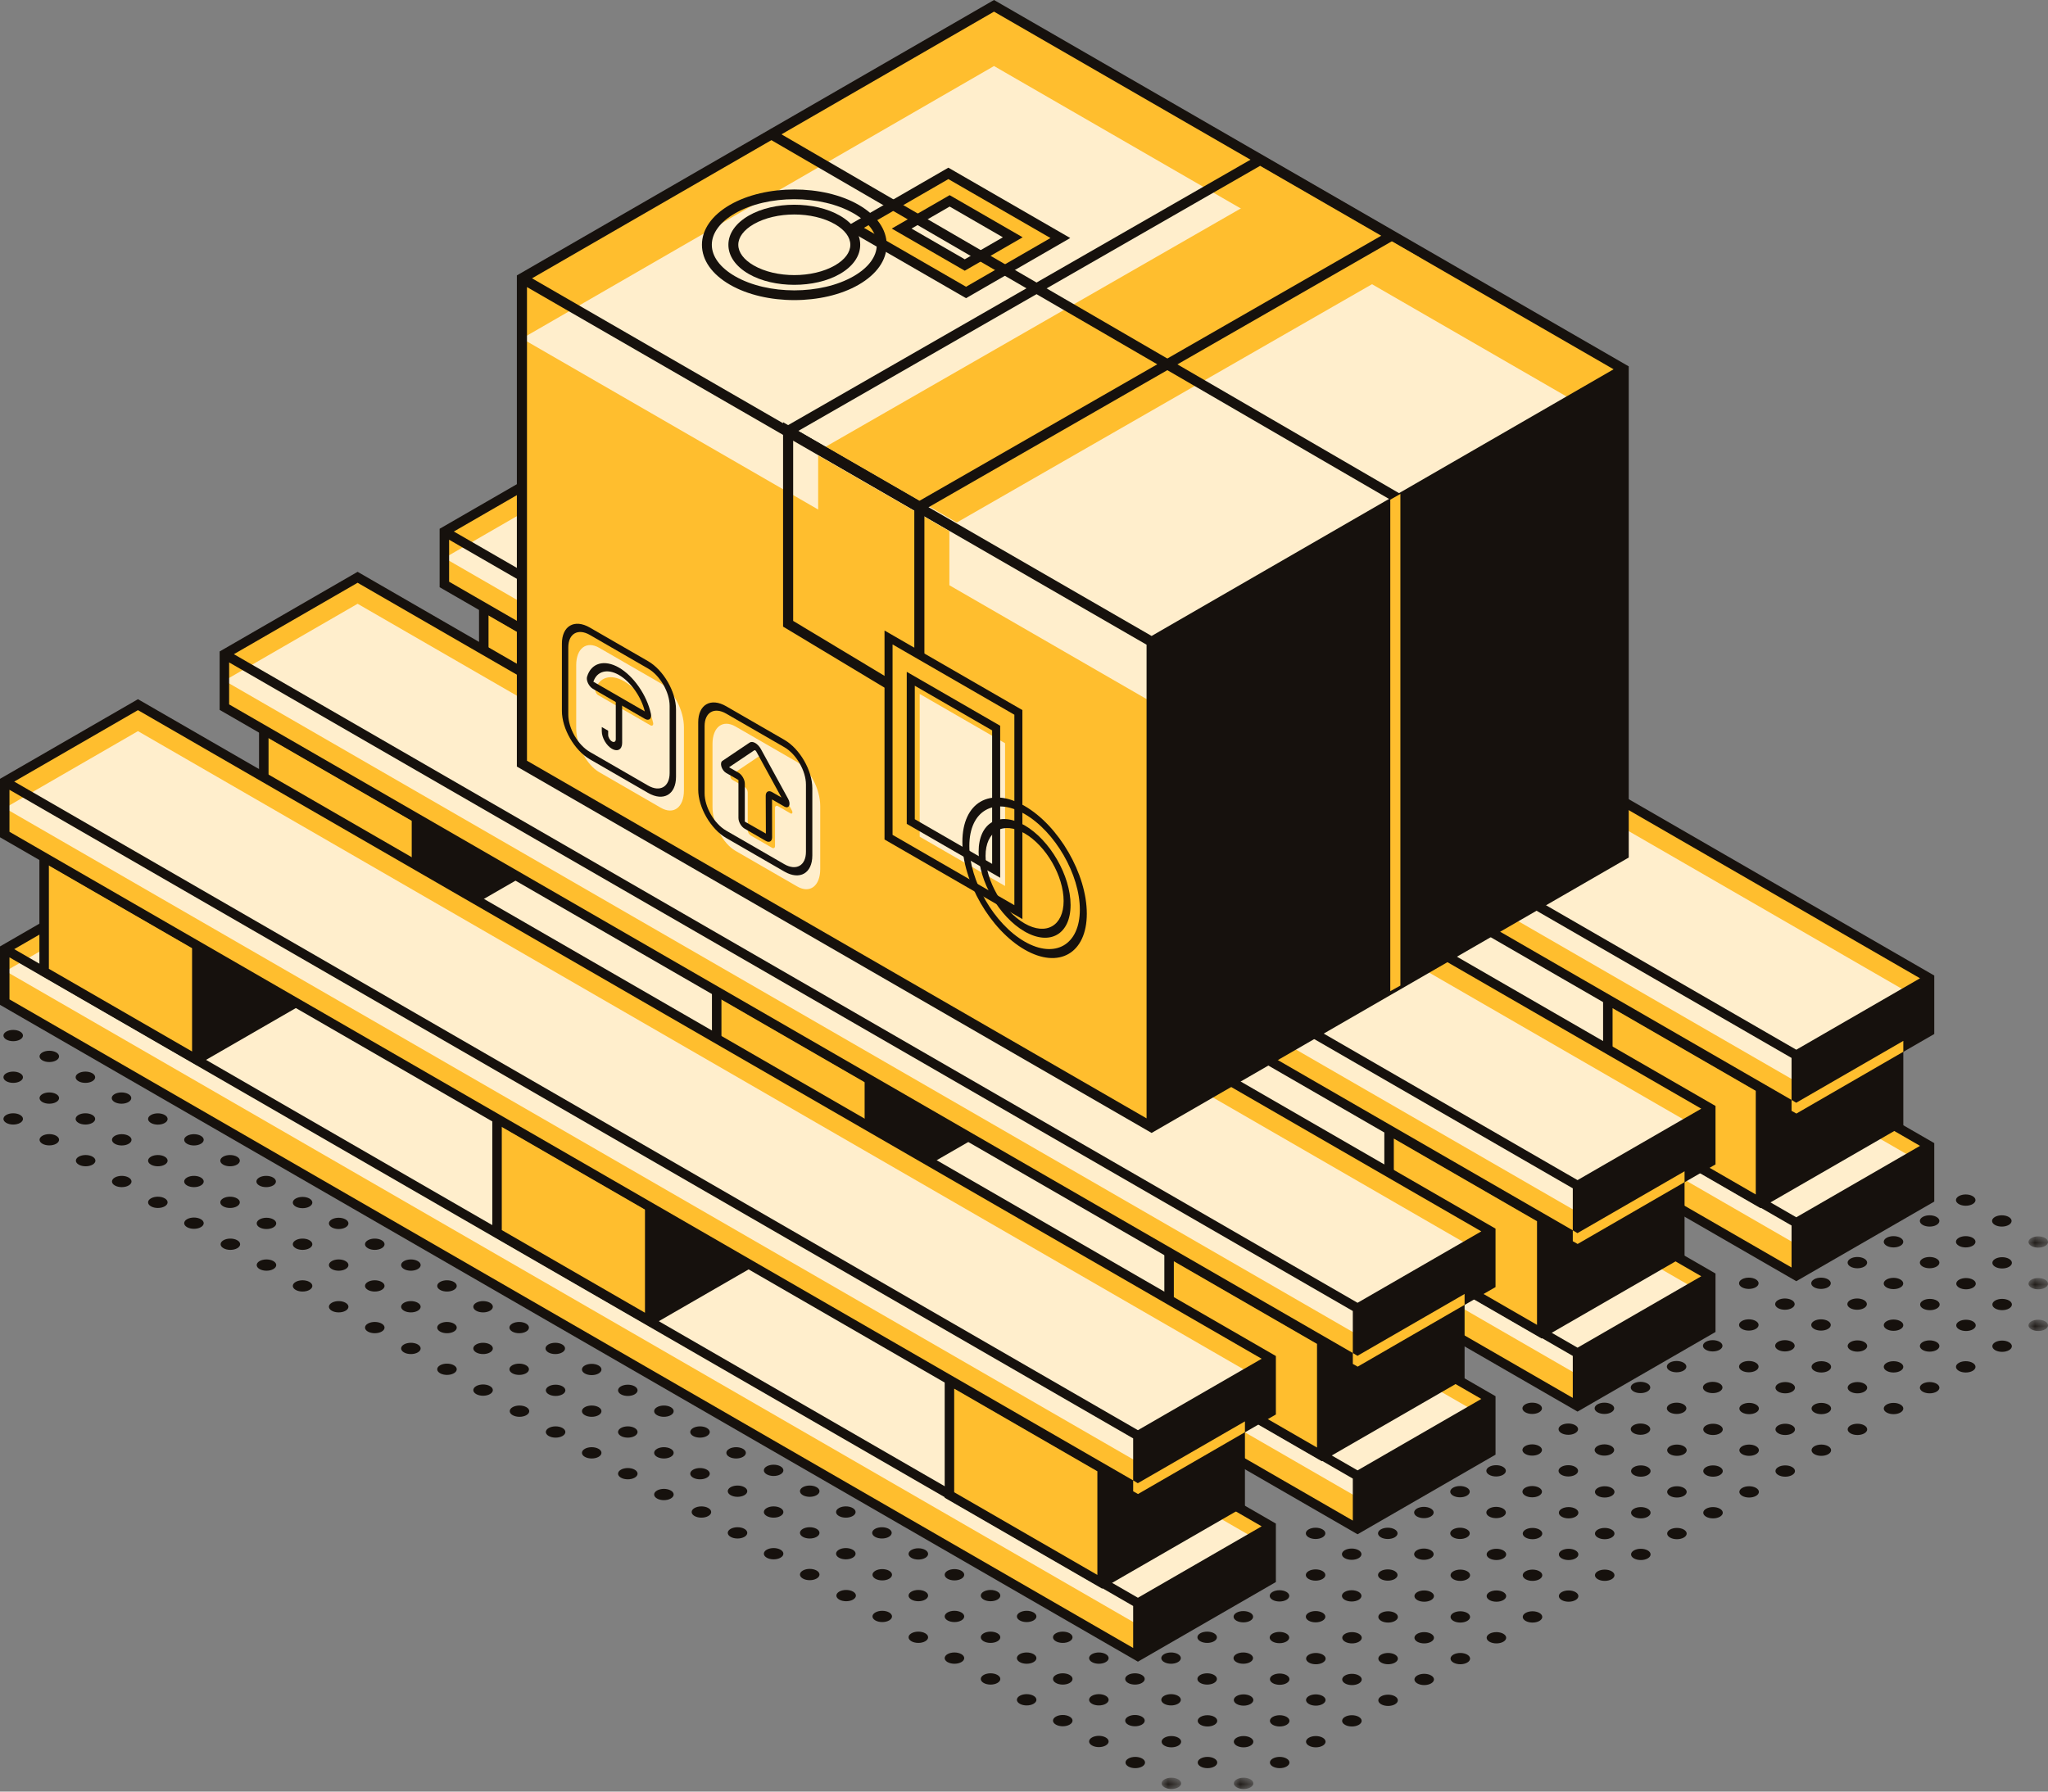 <svg xmlns="http://www.w3.org/2000/svg" xmlns:xlink="http://www.w3.org/1999/xlink" width="160" height="140" viewBox="0 0 160 140"><rect x="0" y="0" width="160" height="140" fill="#808080" stroke="none"/><defs><polygon id="a" points="0 0 1.526 0 1.526 .881 0 .881"/><polygon id="c" points="0 0 1.525 0 1.525 .881 0 .881"/><polygon id="e" points="0 0 1.525 0 1.525 .881 0 .881"/><polygon id="g" points="0 0 1.525 0 1.525 .881 0 .881"/><polygon id="i" points="0 0 1.525 0 1.525 .881 0 .881"/></defs><g fill="none" fill-rule="evenodd"><path fill="#16110D" d="M52.407 116.474C52.705 116.647 52.705 116.925 52.407 117.097 52.109 117.27 51.626 117.27 51.328 117.097 51.03 116.925 51.03 116.647 51.328 116.474 51.626 116.302 52.109 116.302 52.407 116.474M55.227 114.846C55.525 115.018 55.525 115.297 55.227 115.469 54.929 115.641 54.447 115.641 54.149 115.469 53.851 115.297 53.851 115.018 54.149 114.846 54.447 114.674 54.929 114.674 55.227 114.846M58.048 113.217C58.346 113.39 58.346 113.669 58.048 113.841 57.75 114.013 57.268 114.013 56.97 113.841 56.671 113.669 56.671 113.39 56.97 113.217 57.268 113.045 57.75 113.045 58.048 113.217M60.869 112.212C60.571 112.384 60.088 112.384 59.79 112.212 59.492 112.04 59.492 111.762 59.79 111.589L60.869 112.212ZM49.587 114.846C49.884 115.018 49.884 115.297 49.587 115.469 49.289 115.641 48.806 115.641 48.508 115.469 48.21 115.297 48.21 115.018 48.508 114.846 48.806 114.674 49.289 114.674 49.587 114.846M52.407 113.217C52.705 113.39 52.705 113.669 52.407 113.841 52.109 114.013 51.626 114.013 51.328 113.841 51.03 113.669 51.03 113.39 51.328 113.217 51.626 113.045 52.109 113.045 52.407 113.217M55.227 111.589C55.525 111.762 55.525 112.04 55.227 112.212 54.929 112.384 54.447 112.384 54.149 112.212 53.851 112.04 53.851 111.762 54.149 111.589 54.447 111.417 54.929 111.417 55.227 111.589M58.048 110.584C57.75 110.756 57.268 110.756 56.97 110.584 56.671 110.412 56.671 110.133 56.97 109.961L58.048 110.584ZM46.766 113.217C47.064 113.39 47.064 113.669 46.766 113.841 46.468 114.013 45.985 114.013 45.687 113.841 45.39 113.669 45.39 113.39 45.687 113.217 45.985 113.045 46.468 113.045 46.766 113.217M49.587 111.589C49.884 111.762 49.884 112.04 49.587 112.212 49.289 112.384 48.806 112.384 48.508 112.212 48.21 112.04 48.21 111.762 48.508 111.589 48.806 111.417 49.289 111.417 49.587 111.589M52.407 109.961C52.705 110.133 52.705 110.412 52.407 110.584 52.109 110.756 51.627 110.756 51.328 110.584 51.03 110.412 51.03 110.133 51.328 109.961 51.627 109.789 52.109 109.789 52.407 109.961M55.227 108.955C54.929 109.127 54.447 109.127 54.149 108.955 53.851 108.783 53.851 108.505 54.149 108.333L55.227 108.955ZM43.946 111.589C44.244 111.762 44.244 112.04 43.946 112.212 43.648 112.384 43.165 112.384 42.867 112.212 42.569 112.04 42.569 111.762 42.867 111.589 43.165 111.417 43.648 111.417 43.946 111.589M46.766 109.961C47.064 110.133 47.064 110.412 46.766 110.584 46.468 110.756 45.985 110.756 45.687 110.584 45.39 110.412 45.39 110.133 45.687 109.961 45.985 109.789 46.468 109.789 46.766 109.961M49.587 108.333C49.884 108.505 49.884 108.783 49.587 108.955 49.289 109.127 48.806 109.127 48.508 108.955 48.21 108.783 48.21 108.505 48.508 108.333 48.806 108.161 49.289 108.161 49.587 108.333M52.407 107.327C52.109 107.499 51.627 107.499 51.328 107.327 51.03 107.154 51.03 106.876 51.328 106.704L52.407 107.327ZM41.125 109.961C41.423 110.133 41.423 110.412 41.125 110.584 40.827 110.756 40.345 110.756 40.047 110.584 39.749 110.412 39.749 110.133 40.047 109.961 40.345 109.789 40.827 109.789 41.125 109.961M43.946 108.333C44.244 108.505 44.244 108.783 43.946 108.955 43.648 109.127 43.165 109.127 42.867 108.955 42.569 108.783 42.569 108.505 42.867 108.333 43.165 108.161 43.648 108.161 43.946 108.333M46.766 106.704C47.064 106.876 47.064 107.154 46.766 107.327 46.468 107.499 45.985 107.499 45.687 107.327 45.39 107.154 45.39 106.876 45.687 106.704 45.985 106.532 46.468 106.532 46.766 106.704M49.587 105.699C49.289 105.871 48.806 105.871 48.508 105.699 48.21 105.526 48.21 105.248 48.508 105.075L49.587 105.699ZM38.281 108.315C38.578 108.487 38.578 108.766 38.281 108.938 37.983 109.111 37.499 109.111 37.201 108.938 36.903 108.766 36.903 108.487 37.201 108.315 37.499 108.143 37.983 108.143 38.281 108.315M41.1 106.687C41.398 106.859 41.398 107.137 41.1 107.31 40.803 107.482 40.32 107.482 40.022 107.31 39.724 107.137 39.724 106.859 40.022 106.687 40.32 106.515 40.803 106.515 41.1 106.687M43.921 105.058C44.219 105.23 44.219 105.51 43.921 105.682 43.623 105.854 43.141 105.854 42.842 105.682 42.544 105.51 42.544 105.23 42.842 105.058 43.141 104.886 43.623 104.886 43.921 105.058M46.742 103.43C47.04 103.602 47.04 103.881 46.742 104.053 46.444 104.225 45.961 104.225 45.663 104.053 45.365 103.881 45.365 103.602 45.663 103.43 45.961 103.257 46.444 103.257 46.742 103.43M35.46 106.687C35.758 106.859 35.758 107.137 35.46 107.31 35.162 107.482 34.679 107.482 34.381 107.31 34.083 107.137 34.083 106.859 34.381 106.687 34.679 106.515 35.162 106.515 35.46 106.687M38.281 105.058C38.578 105.23 38.578 105.51 38.281 105.682 37.983 105.854 37.499 105.854 37.201 105.682 36.903 105.51 36.903 105.23 37.201 105.058 37.499 104.886 37.983 104.886 38.281 105.058M41.1 103.43C41.398 103.602 41.398 103.881 41.1 104.053 40.803 104.225 40.32 104.225 40.022 104.053 39.724 103.881 39.724 103.602 40.022 103.43 40.32 103.258 40.803 103.258 41.1 103.43M43.921 101.802C44.219 101.974 44.219 102.252 43.921 102.425 43.623 102.597 43.141 102.597 42.843 102.425 42.544 102.252 42.544 101.974 42.843 101.802 43.141 101.629 43.623 101.629 43.921 101.802M32.639 105.058C32.937 105.23 32.937 105.51 32.639 105.682 32.341 105.854 31.859 105.854 31.561 105.682 31.263 105.51 31.263 105.23 31.561 105.058 31.859 104.886 32.341 104.886 32.639 105.058M35.46 103.43C35.758 103.602 35.758 103.881 35.46 104.053 35.162 104.225 34.679 104.225 34.381 104.053 34.083 103.881 34.083 103.602 34.381 103.43 34.679 103.258 35.162 103.258 35.46 103.43M38.281 101.802C38.578 101.974 38.578 102.252 38.281 102.425 37.983 102.597 37.499 102.597 37.201 102.425 36.903 102.252 36.903 101.974 37.201 101.802 37.499 101.629 37.983 101.629 38.281 101.802M41.1 100.796C40.803 100.968 40.32 100.968 40.022 100.796 39.724 100.624 39.724 100.346 40.022 100.174L41.1 100.796ZM29.819 103.43C30.117 103.602 30.117 103.881 29.819 104.053 29.521 104.225 29.038 104.225 28.74 104.053 28.442 103.881 28.442 103.602 28.74 103.43 29.038 103.258 29.521 103.258 29.819 103.43M32.639 101.802C32.937 101.974 32.937 102.252 32.639 102.425 32.341 102.597 31.859 102.597 31.561 102.425 31.263 102.252 31.263 101.974 31.561 101.802 31.859 101.629 32.341 101.629 32.639 101.802M35.46 100.174C35.758 100.346 35.758 100.624 35.46 100.796 35.162 100.968 34.679 100.968 34.381 100.796 34.084 100.624 34.084 100.346 34.381 100.174 34.679 100.001 35.162 100.001 35.46 100.174M38.281 99.167C37.983 99.34 37.499 99.34 37.201 99.167 36.903 98.995 36.903 98.717 37.201 98.545L38.281 99.167ZM26.998 101.802C27.296 101.974 27.296 102.252 26.998 102.425 26.7 102.597 26.218 102.597 25.92 102.425 25.622 102.253 25.622 101.974 25.92 101.802 26.218 101.629 26.7 101.629 26.998 101.802M29.819 100.174C30.117 100.346 30.117 100.624 29.819 100.796 29.521 100.968 29.038 100.968 28.74 100.796 28.442 100.624 28.442 100.346 28.74 100.174 29.038 100.002 29.521 100.001 29.819 100.174M32.639 98.545C32.938 98.717 32.938 98.995 32.639 99.168 32.341 99.34 31.859 99.34 31.561 99.168 31.263 98.995 31.263 98.717 31.561 98.545 31.859 98.373 32.341 98.373 32.639 98.545M35.46 96.916C35.758 97.089 35.758 97.367 35.46 97.539 35.162 97.712 34.679 97.712 34.381 97.539 34.084 97.367 34.084 97.089 34.381 96.917 34.679 96.744 35.162 96.744 35.46 96.916M24.178 100.174C24.476 100.346 24.476 100.624 24.178 100.796 23.88 100.968 23.397 100.968 23.099 100.796 22.801 100.624 22.801 100.346 23.099 100.174 23.397 100.002 23.88 100.002 24.178 100.174M26.998 98.545C27.296 98.717 27.296 98.995 26.998 99.168 26.7 99.34 26.218 99.34 25.92 99.168 25.622 98.995 25.622 98.717 25.92 98.545 26.218 98.373 26.7 98.373 26.998 98.545M29.819 96.917C30.117 97.089 30.117 97.367 29.819 97.539 29.521 97.712 29.038 97.712 28.74 97.539 28.442 97.367 28.442 97.089 28.74 96.917 29.038 96.744 29.521 96.744 29.819 96.917M32.64 95.288C32.938 95.46 32.938 95.739 32.64 95.911 32.341 96.083 31.859 96.083 31.561 95.911 31.263 95.739 31.263 95.46 31.561 95.288 31.859 95.116 32.341 95.116 32.64 95.288M21.358 98.545C21.655 98.717 21.655 98.995 21.358 99.168 21.06 99.34 20.576 99.34 20.278 99.168 19.981 98.995 19.981 98.717 20.278 98.545 20.576 98.373 21.06 98.373 21.358 98.545M24.178 96.917C24.476 97.089 24.476 97.367 24.178 97.539 23.88 97.712 23.397 97.712 23.099 97.539 22.801 97.367 22.801 97.089 23.099 96.917 23.397 96.744 23.88 96.744 24.178 96.917M26.998 95.288C27.296 95.46 27.296 95.739 26.998 95.911 26.7 96.083 26.218 96.083 25.92 95.911 25.622 95.739 25.622 95.46 25.92 95.288 26.218 95.116 26.7 95.116 26.998 95.288M29.819 93.659C30.117 93.832 30.117 94.111 29.819 94.283 29.521 94.455 29.038 94.455 28.74 94.283 28.442 94.111 28.442 93.832 28.74 93.659L29.819 93.659ZM18.537 96.917C18.835 97.089 18.835 97.367 18.537 97.539 18.239 97.712 17.756 97.712 17.458 97.539 17.161 97.367 17.161 97.089 17.458 96.917 17.756 96.744 18.239 96.744 18.537 96.917M21.358 95.288C21.655 95.46 21.655 95.739 21.358 95.911 21.06 96.083 20.577 96.083 20.278 95.911 19.981 95.739 19.981 95.46 20.278 95.288 20.577 95.116 21.06 95.116 21.358 95.288M24.178 93.659C24.476 93.832 24.476 94.111 24.178 94.283 23.88 94.455 23.397 94.455 23.099 94.283 22.801 94.111 22.801 93.832 23.099 93.659 23.397 93.487 23.88 93.487 24.178 93.659M26.998 92.654C26.7 92.826 26.218 92.826 25.92 92.654 25.622 92.482 25.622 92.204 25.92 92.031L26.998 92.654ZM15.692 95.271C15.99 95.443 15.99 95.722 15.692 95.894 15.394 96.066 14.911 96.066 14.613 95.894 14.315 95.722 14.315 95.443 14.613 95.271 14.911 95.099 15.394 95.099 15.692 95.271M18.512 93.643C18.811 93.815 18.81 94.093 18.512 94.266 18.214 94.438 17.732 94.438 17.434 94.266 17.136 94.093 17.136 93.815 17.434 93.643 17.732 93.47 18.214 93.47 18.512 93.643M21.333 92.014C21.631 92.187 21.631 92.465 21.333 92.637 21.035 92.809 20.552 92.809 20.255 92.637 19.957 92.465 19.957 92.187 20.255 92.014 20.552 91.842 21.035 91.842 21.333 92.014M24.154 90.386C24.452 90.558 24.452 90.836 24.154 91.008 23.856 91.18 23.372 91.18 23.075 91.008 22.777 90.836 22.777 90.558 23.075 90.386 23.372 90.214 23.856 90.214 24.154 90.386M12.871 93.643C13.169 93.815 13.169 94.093 12.871 94.266 12.574 94.438 12.091 94.438 11.793 94.266 11.494 94.093 11.494 93.815 11.793 93.643 12.091 93.47 12.574 93.47 12.871 93.643M15.692 92.014C15.99 92.187 15.99 92.465 15.692 92.637 15.394 92.809 14.911 92.809 14.613 92.637 14.315 92.465 14.315 92.187 14.613 92.014 14.911 91.842 15.394 91.842 15.692 92.014M18.512 90.386C18.811 90.558 18.811 90.836 18.512 91.008 18.214 91.18 17.732 91.18 17.434 91.008 17.136 90.836 17.136 90.558 17.434 90.386 17.732 90.214 18.214 90.214 18.512 90.386M21.333 88.757C21.631 88.929 21.631 89.208 21.333 89.38 21.035 89.553 20.552 89.553 20.255 89.38 19.957 89.208 19.957 88.929 20.255 88.757 20.552 88.585 21.035 88.585 21.333 88.757M10.051 92.014C10.349 92.187 10.349 92.465 10.051 92.637 9.753 92.809 9.27 92.809 8.972 92.637 8.674 92.465 8.674 92.187 8.972 92.014 9.27 91.842 9.753 91.842 10.051 92.014M12.871 90.386C13.169 90.558 13.169 90.836 12.871 91.008 12.574 91.18 12.091 91.18 11.793 91.008 11.494 90.836 11.494 90.558 11.793 90.386 12.091 90.214 12.574 90.214 12.871 90.386M15.692 88.757C15.99 88.929 15.99 89.208 15.692 89.38 15.394 89.553 14.911 89.553 14.613 89.38 14.315 89.208 14.315 88.929 14.613 88.757 14.911 88.585 15.394 88.585 15.692 88.757M18.512 87.129C18.811 87.301 18.811 87.579 18.512 87.752 18.214 87.924 17.732 87.924 17.434 87.752 17.136 87.579 17.136 87.301 17.434 87.129 17.732 86.957 18.214 86.957 18.512 87.129M7.231 90.386C7.529 90.558 7.529 90.836 7.231 91.008 6.933 91.18 6.449 91.18 6.152 91.008 5.854 90.836 5.854 90.558 6.152 90.386 6.449 90.214 6.933 90.214 7.231 90.386M10.051 88.757C10.349 88.929 10.349 89.208 10.051 89.38 9.753 89.553 9.27 89.553 8.972 89.38 8.674 89.208 8.674 88.929 8.972 88.757 9.27 88.585 9.753 88.585 10.051 88.757M12.871 87.129C13.169 87.301 13.169 87.579 12.871 87.752 12.574 87.924 12.091 87.924 11.793 87.752 11.494 87.579 11.494 87.301 11.793 87.129 12.091 86.957 12.574 86.957 12.871 87.129M15.692 86.124C15.394 86.296 14.911 86.296 14.613 86.124 14.315 85.952 14.315 85.672 14.613 85.5L15.692 86.124Z"/><g transform="translate(96.392 138.916)"><mask id="b" fill="#fff"><use xlink:href="#a"/></mask><path fill="#16110D" d="M1.303,0.129 C1.6,0.302 1.6,0.58 1.303,0.752 C1.005,0.925 0.521,0.925 0.223,0.752 C-0.074,0.58 -0.074,0.302 0.223,0.129 C0.521,-0.043 1.005,-0.043 1.303,0.129" mask="url(#b)"/></g><path fill="#16110D" d="M100.514 137.418C100.812 137.59 100.812 137.868 100.514 138.04 100.217 138.212 99.734 138.212 99.436 138.04 99.138 137.868 99.138 137.59 99.436 137.418 99.734 137.245 100.217 137.245 100.514 137.418M103.335 135.789C103.633 135.961 103.633 136.24 103.335 136.412 103.037 136.584 102.555 136.584 102.257 136.412 101.958 136.24 101.958 135.961 102.257 135.789 102.555 135.617 103.037 135.617 103.335 135.789M106.156 134.161C106.454 134.333 106.454 134.611 106.156 134.783 105.857 134.955 105.375 134.955 105.077 134.783 104.779 134.611 104.779 134.333 105.077 134.161 105.375 133.989 105.857 133.989 106.156 134.161"/><g transform="translate(90.751 138.916)"><mask id="d" fill="#fff"><use xlink:href="#c"/></mask><path fill="#16110D" d="M1.302,0.129 C1.6,0.302 1.6,0.58 1.302,0.752 C1.004,0.925 0.521,0.925 0.223,0.752 C-0.074,0.58 -0.074,0.302 0.223,0.129 C0.521,-0.043 1.004,-0.043 1.302,0.129" mask="url(#d)"/></g><path fill="#16110D" d="M94.874 137.418C95.172 137.59 95.172 137.868 94.874 138.04 94.576 138.212 94.093 138.212 93.795 138.04 93.497 137.868 93.497 137.59 93.795 137.418 94.093 137.245 94.576 137.245 94.874 137.418M97.694 135.789C97.992 135.961 97.992 136.24 97.694 136.412 97.397 136.584 96.913 136.584 96.615 136.412 96.317 136.24 96.317 135.961 96.615 135.789 96.913 135.617 97.397 135.617 97.694 135.789M100.514 134.161C100.813 134.333 100.813 134.611 100.514 134.783 100.217 134.955 99.734 134.955 99.436 134.783 99.138 134.611 99.138 134.333 99.436 134.161 99.734 133.989 100.217 133.989 100.514 134.161M103.335 132.532C103.633 132.704 103.633 132.982 103.335 133.155 103.037 133.328 102.555 133.328 102.257 133.155 101.959 132.982 101.959 132.704 102.257 132.532 102.555 132.36 103.037 132.36 103.335 132.532M89.233 137.418C89.531 137.59 89.531 137.868 89.233 138.04 88.935 138.212 88.452 138.212 88.154 138.04 87.856 137.868 87.856 137.59 88.154 137.418 88.452 137.245 88.935 137.245 89.233 137.418M92.053 135.789C92.352 135.961 92.352 136.24 92.053 136.412 91.755 136.584 91.272 136.584 90.975 136.412 90.677 136.24 90.677 135.961 90.975 135.789 91.272 135.617 91.755 135.617 92.053 135.789M94.874 134.161C95.172 134.333 95.172 134.611 94.874 134.783 94.576 134.955 94.093 134.955 93.795 134.783 93.497 134.611 93.497 134.333 93.795 134.161 94.093 133.989 94.576 133.989 94.874 134.161M97.694 132.532C97.992 132.704 97.992 132.982 97.694 133.155 97.397 133.328 96.913 133.328 96.615 133.155 96.317 132.982 96.317 132.704 96.615 132.532 96.913 132.36 97.397 132.36 97.694 132.532M100.514 130.904C100.813 131.076 100.813 131.355 100.514 131.527 100.217 131.699 99.734 131.699 99.436 131.527 99.138 131.355 99.138 131.076 99.436 130.904 99.734 130.731 100.217 130.731 100.514 130.904M86.388 135.772C86.686 135.944 86.686 136.222 86.388 136.394 86.09 136.567 85.607 136.567 85.309 136.394 85.011 136.222 85.011 135.944 85.309 135.772 85.607 135.6 86.09 135.6 86.388 135.772M89.208 134.144C89.506 134.315 89.506 134.594 89.208 134.766 88.91 134.939 88.428 134.939 88.129 134.766 87.831 134.594 87.831 134.315 88.129 134.144 88.428 133.971 88.91 133.971 89.208 134.144M92.029 132.515C92.327 132.687 92.327 132.966 92.029 133.138 91.73 133.31 91.248 133.31 90.95 133.138 90.652 132.966 90.652 132.687 90.95 132.515 91.248 132.343 91.73 132.343 92.029 132.515M94.849 130.886C95.147 131.059 95.147 131.338 94.849 131.51 94.551 131.682 94.069 131.682 93.771 131.51 93.473 131.338 93.473 131.059 93.771 130.886 94.069 130.714 94.551 130.714 94.849 130.886M97.67 129.258C97.968 129.431 97.968 129.709 97.67 129.881 97.372 130.053 96.889 130.053 96.591 129.881 96.293 129.709 96.293 129.431 96.591 129.258 96.889 129.086 97.372 129.086 97.67 129.258M83.568 134.144C83.866 134.315 83.866 134.594 83.568 134.766 83.269 134.939 82.786 134.939 82.489 134.766 82.191 134.594 82.191 134.315 82.489 134.144 82.786 133.971 83.269 133.971 83.568 134.144M86.388 132.515C86.686 132.687 86.686 132.966 86.388 133.138 86.09 133.31 85.607 133.31 85.309 133.138 85.011 132.966 85.011 132.687 85.309 132.515 85.607 132.343 86.09 132.343 86.388 132.515M89.208 130.886C89.506 131.059 89.506 131.338 89.208 131.51 88.91 131.682 88.428 131.682 88.129 131.51 87.831 131.338 87.831 131.059 88.129 130.886 88.428 130.714 88.91 130.714 89.208 130.886M92.029 129.258C92.327 129.431 92.327 129.709 92.029 129.881 91.73 130.053 91.248 130.053 90.95 129.881 90.652 129.709 90.652 129.431 90.95 129.258 91.248 129.086 91.73 129.086 92.029 129.258M94.849 127.63C95.147 127.802 95.147 128.081 94.849 128.253 94.551 128.425 94.069 128.425 93.771 128.253 93.473 128.081 93.473 127.802 93.771 127.63 94.069 127.458 94.551 127.458 94.849 127.63M80.747 132.515C81.045 132.687 81.045 132.966 80.747 133.138 80.449 133.31 79.966 133.31 79.668 133.138 79.37 132.966 79.37 132.687 79.668 132.515 79.966 132.343 80.449 132.343 80.747 132.515M83.568 130.886C83.866 131.059 83.866 131.338 83.568 131.51 83.269 131.682 82.786 131.682 82.489 131.51 82.191 131.338 82.191 131.059 82.489 130.886 82.786 130.714 83.269 130.714 83.568 130.886M86.388 129.258C86.686 129.431 86.686 129.709 86.388 129.881 86.09 130.053 85.607 130.053 85.309 129.881 85.011 129.709 85.011 129.431 85.309 129.258 85.607 129.086 86.09 129.086 86.388 129.258M92.029 126.002C92.327 126.174 92.327 126.452 92.029 126.624 91.73 126.796 91.248 126.796 90.95 126.624L92.029 126.002ZM77.926 130.886C78.224 131.059 78.224 131.338 77.926 131.51 77.628 131.682 77.146 131.682 76.848 131.51 76.55 131.338 76.55 131.059 76.848 130.886 77.146 130.714 77.628 130.714 77.926 130.886M80.747 129.258C81.045 129.431 81.045 129.709 80.747 129.881 80.449 130.053 79.966 130.053 79.668 129.881 79.37 129.709 79.37 129.431 79.668 129.258 79.966 129.086 80.449 129.086 80.747 129.258M83.568 127.63C83.866 127.802 83.866 128.081 83.568 128.253 83.269 128.425 82.786 128.425 82.489 128.253 82.191 128.081 82.191 127.802 82.489 127.63 82.786 127.458 83.269 127.458 83.568 127.63M86.388 126.624C86.09 126.796 85.607 126.796 85.309 126.624 85.011 126.452 85.011 126.174 85.309 126.002L86.388 126.624ZM75.106 129.258C75.404 129.431 75.404 129.709 75.106 129.881 74.807 130.053 74.325 130.053 74.027 129.881 73.729 129.709 73.729 129.431 74.027 129.258 74.325 129.086 74.807 129.086 75.106 129.258M77.926 127.63C78.224 127.802 78.224 128.081 77.926 128.253 77.628 128.425 77.146 128.425 76.848 128.253 76.55 128.081 76.55 127.802 76.848 127.63 77.146 127.458 77.628 127.458 77.926 127.63M80.747 126.002C81.045 126.174 81.045 126.452 80.747 126.624 80.449 126.796 79.966 126.796 79.668 126.624 79.37 126.452 79.37 126.174 79.668 126.002 79.966 125.83 80.449 125.83 80.747 126.002M83.568 124.996C83.269 125.168 82.786 125.168 82.489 124.996 82.191 124.823 82.191 124.545 82.489 124.373L83.568 124.996ZM72.285 127.63C72.583 127.802 72.583 128.081 72.285 128.253 71.988 128.425 71.505 128.425 71.206 128.253 70.908 128.081 70.908 127.802 71.206 127.63 71.505 127.458 71.988 127.458 72.285 127.63M75.106 126.002C75.404 126.174 75.404 126.452 75.106 126.624 74.808 126.796 74.325 126.796 74.027 126.624 73.729 126.452 73.729 126.174 74.027 126.002 74.325 125.83 74.808 125.83 75.106 126.002M77.926 124.373C78.224 124.545 78.224 124.823 77.926 124.996 77.628 125.168 77.146 125.168 76.848 124.996 76.55 124.823 76.55 124.545 76.848 124.373 77.146 124.201 77.628 124.201 77.926 124.373M69.465 126.002C69.763 126.174 69.763 126.452 69.465 126.624 69.167 126.796 68.684 126.796 68.386 126.624 68.088 126.452 68.088 126.174 68.386 126.002 68.684 125.83 69.167 125.83 69.465 126.002M72.285 124.373C72.583 124.545 72.583 124.823 72.285 124.996 71.988 125.168 71.505 125.168 71.206 124.996 70.908 124.823 70.908 124.545 71.206 124.373 71.505 124.201 71.988 124.201 72.285 124.373M75.106 122.744C75.404 122.917 75.404 123.195 75.106 123.368 74.808 123.54 74.325 123.54 74.027 123.368 73.729 123.195 73.729 122.917 74.027 122.744 74.325 122.572 74.808 122.572 75.106 122.744M66.645 124.373C66.943 124.545 66.943 124.823 66.645 124.996 66.347 125.168 65.863 125.168 65.565 124.996 65.268 124.823 65.268 124.545 65.565 124.373 65.863 124.201 66.347 124.201 66.645 124.373M69.465 122.744C69.763 122.917 69.763 123.195 69.465 123.368 69.167 123.54 68.684 123.54 68.386 123.368 68.088 123.195 68.088 122.917 68.386 122.744 68.684 122.572 69.167 122.572 69.465 122.744M72.285 121.116C72.583 121.288 72.583 121.567 72.285 121.739 71.988 121.911 71.505 121.911 71.207 121.739 70.908 121.567 70.908 121.288 71.207 121.116 71.505 120.944 71.988 120.944 72.285 121.116M63.799 122.727C64.097 122.9 64.097 123.179 63.799 123.351 63.501 123.523 63.019 123.523 62.721 123.351 62.423 123.179 62.423 122.9 62.721 122.727 63.019 122.555 63.501 122.555 63.799 122.727M66.62 121.099C66.918 121.272 66.918 121.55 66.62 121.722 66.322 121.894 65.84 121.894 65.541 121.722 65.243 121.55 65.243 121.272 65.541 121.099 65.84 120.927 66.322 120.927 66.62 121.099M69.441 119.471C69.739 119.643 69.739 119.921 69.441 120.094 69.142 120.266 68.66 120.266 68.362 120.094 68.064 119.921 68.064 119.643 68.362 119.471 68.66 119.299 69.142 119.299 69.441 119.471M60.979 121.099C61.277 121.272 61.277 121.55 60.979 121.722 60.681 121.894 60.198 121.894 59.9 121.722 59.602 121.55 59.602 121.272 59.9 121.099 60.198 120.927 60.681 120.927 60.979 121.099M63.799 119.471C64.097 119.643 64.097 119.921 63.799 120.094 63.501 120.266 63.019 120.266 62.721 120.094 62.423 119.921 62.423 119.643 62.721 119.471 63.019 119.299 63.501 119.299 63.799 119.471M66.62 117.843C66.918 118.015 66.918 118.293 66.62 118.465 66.322 118.637 65.84 118.637 65.541 118.465 65.243 118.293 65.243 118.015 65.541 117.843 65.84 117.67 66.322 117.67 66.62 117.843M69.441 116.836C69.142 117.009 68.66 117.009 68.362 116.836 68.064 116.664 68.064 116.386 68.362 116.214L69.441 116.836ZM58.159 119.471C58.456 119.643 58.456 119.921 58.159 120.094 57.861 120.266 57.378 120.266 57.079 120.094 56.782 119.921 56.782 119.643 57.079 119.471 57.378 119.299 57.861 119.299 58.159 119.471M60.979 117.843C61.277 118.015 61.277 118.293 60.979 118.465 60.681 118.637 60.198 118.637 59.9 118.465 59.602 118.293 59.602 118.015 59.9 117.843 60.198 117.67 60.681 117.67 60.979 117.843M63.799 116.214C64.097 116.386 64.097 116.664 63.799 116.836 63.501 117.009 63.019 117.009 62.721 116.836 62.423 116.664 62.423 116.386 62.721 116.214 63.019 116.042 63.501 116.042 63.799 116.214M66.62 115.208C66.322 115.381 65.84 115.381 65.541 115.208 65.243 115.036 65.243 114.757 65.541 114.585L66.62 115.208ZM55.338 117.843C55.636 118.015 55.636 118.293 55.338 118.465 55.04 118.637 54.557 118.637 54.259 118.465 53.962 118.293 53.962 118.015 54.259 117.843 54.557 117.671 55.04 117.671 55.338 117.843M58.159 116.214C58.456 116.386 58.456 116.664 58.159 116.836 57.861 117.009 57.378 117.009 57.079 116.836 56.782 116.664 56.782 116.386 57.08 116.214 57.378 116.042 57.861 116.042 58.159 116.214M60.979 114.585C61.277 114.757 61.277 115.036 60.979 115.208 60.681 115.381 60.198 115.381 59.9 115.208 59.602 115.036 59.602 114.757 59.9 114.585 60.198 114.413 60.681 114.413 60.979 114.585M107.903 132.555C108.2 132.383 108.683 132.382 108.981 132.554 109.28 132.726 109.281 133.005 108.984 133.177 108.686 133.35 108.203 133.35 107.904 133.178 107.606 133.006 107.605 132.728 107.903 132.555M111.805 130.925C112.103 131.097 112.103 131.375 111.805 131.547 111.507 131.72 111.025 131.72 110.727 131.547 110.429 131.375 110.429 131.097 110.727 130.925 111.025 130.753 111.507 130.753 111.805 130.925M114.626 129.296C114.924 129.469 114.924 129.747 114.626 129.919 114.328 130.092 113.845 130.092 113.547 129.919 113.249 129.747 113.249 129.469 113.547 129.296 113.845 129.124 114.328 129.124 114.626 129.296M117.447 127.668C117.745 127.84 117.745 128.118 117.447 128.291 117.149 128.463 116.665 128.463 116.367 128.291 116.07 128.118 116.07 127.84 116.367 127.668 116.665 127.496 117.149 127.496 117.447 127.668M120.267 126.039C120.564 126.211 120.564 126.491 120.267 126.663 119.969 126.835 119.486 126.835 119.188 126.663 118.89 126.491 118.89 126.211 119.188 126.039 119.486 125.867 119.969 125.867 120.267 126.039M123.087 124.411C123.385 124.584 123.385 124.862 123.087 125.034 122.789 125.206 122.307 125.206 122.009 125.034 121.711 124.862 121.711 124.584 122.009 124.411 122.307 124.239 122.789 124.239 123.087 124.411M125.908 122.783C126.206 122.955 126.206 123.233 125.908 123.406 125.61 123.578 125.127 123.578 124.829 123.406 124.531 123.233 124.531 122.955 124.829 122.783 125.127 122.611 125.61 122.611 125.908 122.783M128.728 121.154C129.027 121.327 129.027 121.605 128.728 121.777 128.43 121.949 127.948 121.949 127.65 121.777 127.352 121.605 127.352 121.327 127.65 121.155 127.948 120.983 128.43 120.983 128.728 121.154M131.549 119.526C131.847 119.698 131.847 119.976 131.549 120.148 131.251 120.321 130.768 120.321 130.47 120.148 130.173 119.976 130.173 119.698 130.47 119.526 130.768 119.354 131.251 119.354 131.549 119.526M134.37 117.897C134.667 118.069 134.667 118.348 134.37 118.521 134.072 118.693 133.588 118.693 133.29 118.521 132.993 118.348 132.993 118.07 133.29 117.897 133.588 117.725 134.072 117.725 134.37 117.897M137.19 116.269C137.488 116.441 137.488 116.72 137.19 116.892 136.892 117.064 136.409 117.064 136.111 116.892 135.813 116.72 135.813 116.441 136.111 116.269 136.409 116.097 136.892 116.097 137.19 116.269M140.01 114.64C140.308 114.813 140.308 115.092 140.01 115.264 139.712 115.436 139.23 115.436 138.932 115.264 138.634 115.092 138.634 114.813 138.932 114.64 139.23 114.468 139.712 114.468 140.01 114.64M142.831 113.012C143.129 113.185 143.129 113.463 142.831 113.635 142.533 113.807 142.05 113.807 141.752 113.635 141.454 113.463 141.454 113.185 141.752 113.012 142.05 112.84 142.533 112.84 142.831 113.012M145.651 111.384C145.949 111.556 145.949 111.834 145.651 112.007 145.353 112.179 144.871 112.179 144.573 112.007 144.275 111.834 144.275 111.556 144.573 111.384 144.871 111.212 145.353 111.212 145.651 111.384M148.472 109.755C148.77 109.928 148.77 110.206 148.472 110.378 148.174 110.55 147.691 110.55 147.393 110.378 147.095 110.206 147.095 109.928 147.393 109.755 147.691 109.583 148.174 109.583 148.472 109.755M151.293 108.127C151.59 108.299 151.59 108.577 151.293 108.75 150.995 108.922 150.511 108.922 150.213 108.75 149.916 108.577 149.916 108.299 150.213 108.127 150.511 107.955 150.995 107.955 151.293 108.127M154.113 106.498C154.411 106.67 154.411 106.949 154.113 107.122 153.815 107.294 153.332 107.294 153.034 107.122 152.736 106.949 152.736 106.67 153.034 106.498 153.332 106.326 153.815 106.326 154.113 106.498M105.082 130.927C105.379 130.754 105.863 130.754 106.16 130.926 106.459 131.098 106.46 131.376 106.163 131.549 105.866 131.721 105.382 131.722 105.084 131.55 104.786 131.378 104.785 131.099 105.082 130.927M108.985 129.296C109.283 129.469 109.283 129.747 108.985 129.919 108.687 130.092 108.204 130.092 107.906 129.919 107.608 129.747 107.608 129.469 107.906 129.296 108.204 129.124 108.687 129.124 108.985 129.296M111.805 127.668C112.103 127.84 112.103 128.118 111.805 128.291 111.507 128.463 111.025 128.463 110.727 128.291 110.429 128.118 110.429 127.84 110.727 127.668 111.025 127.496 111.507 127.496 111.805 127.668M114.626 126.039C114.924 126.211 114.924 126.491 114.626 126.663 114.328 126.835 113.845 126.835 113.547 126.663 113.25 126.491 113.25 126.211 113.547 126.039 113.845 125.867 114.328 125.867 114.626 126.039M117.447 124.411C117.745 124.584 117.745 124.862 117.447 125.034 117.149 125.206 116.665 125.206 116.367 125.034 116.07 124.862 116.07 124.584 116.367 124.411 116.665 124.239 117.149 124.239 117.447 124.411M120.267 122.783C120.565 122.955 120.565 123.233 120.267 123.406 119.969 123.578 119.486 123.578 119.188 123.406 118.89 123.233 118.89 122.955 119.188 122.783 119.486 122.611 119.969 122.611 120.267 122.783M123.087 121.155C123.385 121.327 123.385 121.605 123.087 121.777 122.789 121.949 122.307 121.949 122.009 121.777 121.711 121.605 121.711 121.327 122.009 121.155 122.307 120.983 122.789 120.983 123.087 121.155M125.908 119.526C126.206 119.698 126.206 119.976 125.908 120.148 125.61 120.321 125.127 120.321 124.829 120.148 124.531 119.976 124.531 119.698 124.829 119.526 125.127 119.354 125.61 119.354 125.908 119.526M128.728 117.897C129.027 118.07 129.027 118.348 128.728 118.521 128.43 118.693 127.948 118.693 127.65 118.521 127.352 118.348 127.352 118.07 127.65 117.897 127.948 117.725 128.43 117.725 128.728 117.897M131.549 116.269C131.847 116.441 131.847 116.72 131.549 116.892 131.251 117.064 130.768 117.064 130.47 116.892 130.173 116.72 130.173 116.441 130.47 116.269 130.768 116.097 131.251 116.097 131.549 116.269M134.37 114.64C134.667 114.813 134.667 115.092 134.37 115.264 134.072 115.436 133.588 115.436 133.29 115.264 132.993 115.092 132.993 114.813 133.29 114.64 133.588 114.468 134.072 114.468 134.37 114.64M137.19 113.012C137.488 113.185 137.488 113.463 137.19 113.635 136.892 113.807 136.409 113.807 136.111 113.635 135.813 113.463 135.813 113.185 136.111 113.012 136.409 112.84 136.892 112.84 137.19 113.012M140.01 111.384C140.308 111.556 140.308 111.834 140.01 112.007 139.712 112.179 139.23 112.179 138.932 112.007 138.634 111.834 138.634 111.556 138.932 111.384 139.23 111.212 139.712 111.212 140.01 111.384M142.831 109.756C143.129 109.928 143.129 110.206 142.831 110.378 142.533 110.55 142.05 110.55 141.752 110.378 141.454 110.206 141.454 109.928 141.752 109.756 142.05 109.583 142.533 109.583 142.831 109.756M145.651 108.127C145.949 108.299 145.949 108.577 145.651 108.75 145.353 108.922 144.871 108.922 144.573 108.75 144.275 108.577 144.275 108.299 144.573 108.127 144.871 107.955 145.353 107.955 145.651 108.127M148.472 106.498C148.77 106.671 148.77 106.949 148.472 107.122 148.174 107.294 147.691 107.294 147.393 107.122 147.095 106.949 147.095 106.671 147.393 106.498 147.691 106.326 148.174 106.326 148.472 106.498M151.293 104.87C151.59 105.042 151.59 105.321 151.293 105.493 150.995 105.665 150.511 105.665 150.213 105.493 149.916 105.321 149.916 105.042 150.213 104.87 150.511 104.698 150.995 104.698 151.293 104.87M102.261 129.298C102.559 129.126 103.042 129.125 103.34 129.298 103.639 129.469 103.64 129.748 103.342 129.92 103.045 130.093 102.562 130.093 102.264 129.922 101.965 129.75 101.964 129.471 102.261 129.298M106.164 127.668C106.462 127.84 106.462 128.118 106.164 128.291 105.866 128.463 105.384 128.463 105.086 128.291 104.788 128.118 104.788 127.84 105.086 127.668 105.384 127.496 105.866 127.496 106.164 127.668M108.985 126.039C109.283 126.211 109.283 126.491 108.985 126.663 108.687 126.835 108.204 126.835 107.906 126.663 107.608 126.491 107.608 126.211 107.906 126.039 108.204 125.867 108.687 125.867 108.985 126.039M111.805 124.411C112.103 124.584 112.103 124.862 111.805 125.034 111.507 125.206 111.025 125.206 110.727 125.034 110.429 124.862 110.429 124.584 110.727 124.411 111.025 124.239 111.507 124.239 111.805 124.411M114.626 122.783C114.924 122.955 114.924 123.233 114.626 123.406 114.328 123.578 113.845 123.578 113.547 123.406 113.25 123.233 113.25 122.955 113.547 122.783 113.845 122.611 114.328 122.611 114.626 122.783M117.447 121.155C117.745 121.327 117.745 121.605 117.447 121.777 117.149 121.949 116.665 121.949 116.367 121.777 116.07 121.605 116.07 121.327 116.367 121.155 116.665 120.983 117.149 120.983 117.447 121.155M120.267 119.526C120.565 119.698 120.565 119.976 120.267 120.148 119.969 120.321 119.486 120.321 119.188 120.148 118.89 119.976 118.89 119.698 119.188 119.526 119.486 119.354 119.969 119.354 120.267 119.526M123.087 117.897C123.385 118.07 123.385 118.348 123.087 118.521 122.789 118.693 122.307 118.693 122.009 118.521 121.711 118.348 121.711 118.07 122.009 117.897 122.307 117.725 122.789 117.725 123.087 117.897M125.908 116.269C126.206 116.441 126.206 116.72 125.908 116.892 125.61 117.064 125.127 117.064 124.829 116.892 124.531 116.72 124.531 116.441 124.829 116.269 125.127 116.097 125.61 116.097 125.908 116.269M128.728 114.64C129.027 114.813 129.027 115.092 128.728 115.264 128.43 115.436 127.948 115.436 127.65 115.264 127.352 115.092 127.352 114.813 127.65 114.64 127.948 114.468 128.43 114.468 128.728 114.64M131.549 113.012C131.847 113.185 131.847 113.463 131.549 113.635 131.251 113.807 130.768 113.807 130.47 113.635 130.173 113.463 130.173 113.185 130.47 113.012 130.768 112.84 131.251 112.84 131.549 113.012M134.37 111.384C134.667 111.556 134.667 111.834 134.37 112.007 134.072 112.179 133.588 112.179 133.29 112.007 132.993 111.834 132.993 111.556 133.29 111.384 133.588 111.212 134.072 111.212 134.37 111.384M137.19 109.756C137.488 109.928 137.488 110.206 137.19 110.378 136.892 110.55 136.409 110.55 136.111 110.378 135.813 110.206 135.813 109.928 136.111 109.756 136.409 109.583 136.892 109.583 137.19 109.756M140.01 108.127C140.308 108.299 140.308 108.577 140.01 108.75 139.712 108.922 139.23 108.922 138.932 108.75 138.634 108.577 138.634 108.299 138.932 108.127 139.23 107.955 139.712 107.955 140.01 108.127M142.831 106.498C143.129 106.671 143.129 106.949 142.831 107.122 142.533 107.294 142.051 107.294 141.752 107.122 141.454 106.949 141.454 106.671 141.752 106.498 142.051 106.326 142.533 106.326 142.831 106.498M145.651 104.87C145.949 105.042 145.949 105.321 145.651 105.493 145.353 105.665 144.871 105.665 144.573 105.493 144.275 105.321 144.275 105.042 144.573 104.87 144.871 104.698 145.353 104.698 145.651 104.87M148.472 103.242C148.77 103.414 148.77 103.693 148.472 103.865 148.174 104.037 147.691 104.037 147.393 103.865 147.095 103.693 147.095 103.414 147.393 103.242 147.691 103.069 148.174 103.069 148.472 103.242M99.417 127.653C99.714 127.481 100.196 127.48 100.495 127.652 100.794 127.823 100.795 128.102 100.498 128.275 100.2 128.447 99.717 128.447 99.418 128.276 99.12 128.104 99.119 127.826 99.417 127.653M103.32 126.023C103.618 126.195 103.618 126.473 103.32 126.646 103.021 126.817 102.539 126.817 102.241 126.646 101.943 126.473 101.943 126.195 102.241 126.023 102.539 125.85 103.021 125.85 103.32 126.023M106.14 124.394C106.438 124.567 106.438 124.845 106.14 125.017 105.842 125.189 105.359 125.189 105.061 125.017 104.764 124.845 104.764 124.567 105.061 124.394 105.359 124.222 105.842 124.222 106.14 124.394M108.961 122.766C109.258 122.938 109.258 123.216 108.961 123.388 108.663 123.56 108.18 123.56 107.881 123.388 107.584 123.216 107.584 122.938 107.881 122.766 108.18 122.594 108.663 122.594 108.961 122.766M111.781 121.137C112.079 121.309 112.079 121.588 111.781 121.76 111.483 121.932 111 121.932 110.702 121.76 110.404 121.588 110.404 121.309 110.702 121.137 111 120.965 111.483 120.965 111.781 121.137M114.601 119.509C114.899 119.681 114.899 119.959 114.601 120.132 114.303 120.304 113.821 120.304 113.523 120.132 113.225 119.959 113.225 119.681 113.523 119.509 113.821 119.337 114.303 119.337 114.601 119.509M117.422 117.88C117.72 118.052 117.72 118.331 117.422 118.504 117.124 118.676 116.642 118.676 116.344 118.504 116.045 118.331 116.045 118.052 116.344 117.88 116.642 117.708 117.124 117.708 117.422 117.88M120.243 116.252C120.541 116.424 120.541 116.703 120.243 116.875 119.945 117.047 119.462 117.047 119.164 116.875 118.866 116.703 118.866 116.424 119.164 116.252 119.462 116.08 119.945 116.08 120.243 116.252M123.063 114.624C123.361 114.796 123.361 115.074 123.063 115.246 122.765 115.419 122.282 115.419 121.984 115.246 121.687 115.074 121.687 114.796 121.984 114.624 122.282 114.451 122.765 114.451 123.063 114.624M125.883 112.996C126.181 113.167 126.181 113.446 125.883 113.618 125.586 113.79 125.103 113.79 124.805 113.618 124.506 113.446 124.506 113.167 124.805 112.996 125.103 112.823 125.586 112.823 125.883 112.996M128.703 111.367C129.002 111.539 129.002 111.817 128.703 111.989 128.406 112.162 127.923 112.162 127.625 111.989 127.327 111.817 127.327 111.539 127.625 111.367 127.923 111.195 128.406 111.195 128.703 111.367M131.524 109.738C131.822 109.91 131.822 110.189 131.524 110.361 131.226 110.534 130.744 110.534 130.446 110.361 130.148 110.189 130.148 109.91 130.446 109.738 130.744 109.566 131.226 109.566 131.524 109.738M134.345 108.11C134.643 108.282 134.643 108.56 134.345 108.733 134.047 108.905 133.565 108.905 133.267 108.733 132.968 108.56 132.968 108.282 133.267 108.11 133.565 107.938 134.047 107.938 134.345 108.11M137.166 106.481C137.464 106.654 137.464 106.933 137.166 107.105 136.867 107.277 136.384 107.277 136.087 107.105 135.789 106.933 135.789 106.654 136.087 106.481 136.384 106.309 136.867 106.309 137.166 106.481M139.986 104.853C140.284 105.026 140.284 105.304 139.986 105.476 139.688 105.648 139.205 105.648 138.907 105.476 138.61 105.304 138.61 105.026 138.907 104.853 139.205 104.681 139.688 104.681 139.986 104.853M142.807 103.225C143.104 103.397 143.104 103.675 142.807 103.847 142.509 104.02 142.026 104.02 141.727 103.847 141.429 103.675 141.429 103.397 141.727 103.225 142.026 103.053 142.509 103.053 142.807 103.225M145.627 101.596C145.925 101.769 145.925 102.047 145.627 102.219 145.329 102.391 144.846 102.391 144.548 102.219 144.25 102.047 144.25 101.769 144.548 101.596 144.846 101.424 145.329 101.424 145.627 101.596M96.596 126.025C96.893 125.852 97.376 125.852 97.675 126.023 97.973 126.195 97.975 126.474 97.677 126.647 97.38 126.819 96.897 126.819 96.598 126.647 96.3 126.476 96.299 126.197 96.596 126.025M100.499 124.394C100.797 124.567 100.797 124.845 100.499 125.017 100.201 125.189 99.719 125.189 99.421 125.017 99.122 124.845 99.122 124.567 99.421 124.394 99.719 124.222 100.201 124.222 100.499 124.394M103.32 122.766C103.618 122.938 103.618 123.216 103.32 123.388 103.021 123.56 102.539 123.56 102.241 123.388 101.943 123.216 101.943 122.938 102.241 122.766 102.539 122.594 103.021 122.594 103.32 122.766M106.14 121.137C106.438 121.309 106.438 121.588 106.14 121.76 105.842 121.932 105.359 121.932 105.061 121.76 104.764 121.588 104.764 121.309 105.061 121.137 105.359 120.965 105.842 120.965 106.14 121.137M108.961 119.509C109.258 119.681 109.258 119.959 108.961 120.132 108.663 120.304 108.18 120.304 107.881 120.132 107.584 119.959 107.584 119.681 107.881 119.509 108.18 119.337 108.663 119.337 108.961 119.509M111.781 117.88C112.079 118.052 112.079 118.331 111.781 118.504 111.483 118.676 111 118.676 110.702 118.504 110.404 118.331 110.404 118.052 110.702 117.88 111 117.708 111.483 117.708 111.781 117.88M114.601 116.252C114.899 116.424 114.899 116.703 114.601 116.875 114.303 117.047 113.821 117.047 113.523 116.875 113.225 116.703 113.225 116.424 113.523 116.252 113.821 116.08 114.303 116.08 114.601 116.252M117.422 114.624C117.72 114.796 117.72 115.074 117.422 115.246 117.124 115.419 116.642 115.419 116.344 115.246 116.045 115.074 116.045 114.796 116.344 114.624 116.642 114.451 117.124 114.451 117.422 114.624M120.243 112.996C120.541 113.167 120.541 113.446 120.243 113.618 119.945 113.79 119.462 113.79 119.164 113.618 118.866 113.446 118.866 113.167 119.164 112.996 119.462 112.823 119.945 112.823 120.243 112.996M123.063 111.367C123.361 111.539 123.361 111.817 123.063 111.989 122.765 112.162 122.282 112.162 121.984 111.989 121.687 111.817 121.687 111.539 121.984 111.367 122.282 111.195 122.765 111.195 123.063 111.367M125.883 109.738C126.181 109.91 126.181 110.189 125.883 110.361 125.586 110.534 125.103 110.534 124.805 110.361 124.506 110.189 124.506 109.91 124.805 109.738 125.103 109.566 125.586 109.566 125.883 109.738M128.704 108.11C129.002 108.282 129.002 108.56 128.704 108.733 128.406 108.905 127.923 108.905 127.625 108.733 127.327 108.56 127.327 108.282 127.625 108.11 127.923 107.938 128.406 107.938 128.704 108.11M131.524 106.481C131.822 106.654 131.822 106.933 131.524 107.105 131.226 107.277 130.744 107.277 130.446 107.105 130.148 106.933 130.148 106.654 130.446 106.481 130.744 106.309 131.226 106.309 131.524 106.481M134.345 104.853C134.643 105.026 134.643 105.304 134.345 105.476 134.047 105.648 133.565 105.648 133.267 105.476 132.968 105.304 132.968 105.026 133.267 104.853 133.565 104.681 134.047 104.681 134.345 104.853M137.166 103.225C137.464 103.397 137.464 103.675 137.166 103.847 136.867 104.02 136.384 104.02 136.087 103.847 135.789 103.675 135.789 103.397 136.087 103.225 136.384 103.053 136.867 103.053 137.166 103.225M139.986 101.596C140.284 101.769 140.284 102.047 139.986 102.219 139.688 102.391 139.205 102.391 138.907 102.219 138.61 102.047 138.61 101.769 138.907 101.596 139.205 101.424 139.688 101.424 139.986 101.596M142.807 99.968C143.104 100.14 143.104 100.418 142.807 100.59 142.509 100.763 142.026 100.763 141.727 100.59 141.429 100.418 141.429 100.14 141.727 99.968 142.026 99.796 142.509 99.796 142.807 99.968M103.32 119.509C103.618 119.681 103.618 119.959 103.32 120.132 103.021 120.304 102.539 120.304 102.241 120.132 101.943 119.959 101.943 119.681 102.241 119.509 102.539 119.337 103.021 119.337 103.32 119.509M120.243 109.738C120.541 109.91 120.541 110.189 120.243 110.361 119.945 110.534 119.462 110.534 119.164 110.361 118.866 110.189 118.866 109.91 119.164 109.738 119.462 109.566 119.945 109.566 120.243 109.738M137.166 99.968C137.464 100.14 137.464 100.418 137.166 100.59 136.868 100.763 136.384 100.763 136.087 100.59 135.789 100.418 135.789 100.14 136.087 99.968 136.384 99.796 136.868 99.796 137.166 99.968M139.986 98.339C140.284 98.511 140.284 98.79 139.986 98.963 139.688 99.135 139.205 99.135 138.907 98.963 138.61 98.79 138.61 98.511 138.907 98.339 139.205 98.167 139.688 98.167 139.986 98.339M155.874 104.886C156.171 104.714 156.654 104.713 156.952 104.885 157.251 105.057 157.252 105.335 156.955 105.507 156.657 105.68 156.174 105.681 155.876 105.509 155.577 105.337 155.576 105.059 155.874 104.886"/><g transform="translate(158.475 103.126)"><mask id="f" fill="#fff"><use xlink:href="#e"/></mask><path fill="#16110D" d="M1.302,0.129 C1.6,0.301 1.6,0.58 1.302,0.752 C1.004,0.925 0.521,0.925 0.223,0.752 C-0.074,0.58 -0.074,0.301 0.223,0.129 C0.521,-0.043 1.004,-0.043 1.302,0.129" mask="url(#f)"/></g><path fill="#16110D" d="M153.053 103.258C153.35 103.086 153.834 103.085 154.132 103.256 154.43 103.428 154.431 103.706 154.134 103.879 153.837 104.052 153.354 104.052 153.056 103.88 152.757 103.709 152.756 103.43 153.053 103.258M156.956 101.627C157.254 101.8 157.254 102.078 156.956 102.25 156.658 102.422 156.175 102.422 155.877 102.25 155.579 102.078 155.579 101.8 155.877 101.627 156.175 101.455 156.658 101.455 156.956 101.627"/><g transform="translate(158.475 99.87)"><mask id="h" fill="#fff"><use xlink:href="#g"/></mask><path fill="#16110D" d="M1.303,0.129 C1.6,0.301 1.6,0.579 1.303,0.752 C1.004,0.925 0.521,0.925 0.223,0.752 C-0.074,0.579 -0.074,0.301 0.223,0.129 C0.521,-0.043 1.004,-0.043 1.303,0.129" mask="url(#h)"/></g><path fill="#16110D" d="M150.233 101.629C150.53 101.457 151.013 101.456 151.312 101.628 151.61 101.8 151.611 102.078 151.313 102.251 151.016 102.424 150.534 102.424 150.235 102.252 149.936 102.08 149.935 101.802 150.233 101.629M154.136 99.999C154.433 100.171 154.433 100.449 154.136 100.621 153.838 100.794 153.355 100.794 153.057 100.621 152.759 100.449 152.759 100.171 153.057 99.999 153.355 99.827 153.838 99.827 154.136 99.999M156.956 98.37C157.254 98.543 157.254 98.821 156.956 98.993 156.658 99.165 156.175 99.165 155.877 98.993 155.579 98.821 155.579 98.543 155.877 98.37 156.176 98.198 156.658 98.198 156.956 98.37"/><g transform="translate(158.475 96.613)"><mask id="j" fill="#fff"><use xlink:href="#i"/></mask><path fill="#16110D" d="M1.303,0.129 C1.6,0.301 1.6,0.579 1.303,0.752 C1.004,0.924 0.521,0.924 0.223,0.752 C-0.074,0.579 -0.074,0.301 0.223,0.129 C0.521,-0.043 1.004,-0.043 1.303,0.129" mask="url(#j)"/></g><path fill="#16110D" d="M147.388 99.984C147.685 99.811 148.168 99.81 148.466 99.982 148.765 100.155 148.766 100.433 148.469 100.605 148.172 100.778 147.688 100.779 147.39 100.607 147.092 100.434 147.09 100.156 147.388 99.984M151.291 98.353C151.589 98.525 151.589 98.804 151.291 98.976 150.992 99.148 150.51 99.148 150.212 98.976 149.914 98.804 149.914 98.525 150.212 98.353 150.51 98.181 150.992 98.181 151.291 98.353M154.111 96.725C154.409 96.897 154.409 97.175 154.111 97.348 153.813 97.52 153.331 97.52 153.033 97.348 152.735 97.175 152.735 96.897 153.033 96.725 153.331 96.553 153.813 96.553 154.111 96.725M156.932 95.096C157.23 95.268 157.23 95.547 156.932 95.72 156.634 95.892 156.151 95.892 155.853 95.72 155.556 95.547 155.556 95.268 155.853 95.096 156.151 94.924 156.634 94.924 156.932 95.096M144.567 98.355C144.864 98.182 145.348 98.182 145.646 98.354 145.944 98.526 145.946 98.804 145.648 98.977 145.351 99.149 144.868 99.15 144.57 98.978 144.271 98.806 144.27 98.527 144.567 98.355M148.47 96.725C148.768 96.897 148.768 97.175 148.47 97.348 148.172 97.52 147.69 97.52 147.392 97.348 147.094 97.175 147.094 96.897 147.392 96.725 147.69 96.553 148.172 96.553 148.47 96.725M151.291 95.096C151.589 95.268 151.589 95.547 151.291 95.72 150.992 95.892 150.51 95.892 150.212 95.72 149.914 95.547 149.914 95.268 150.212 95.096 150.51 94.924 150.992 94.924 151.291 95.096M154.111 93.468C154.41 93.64 154.41 93.919 154.111 94.091 153.813 94.263 153.331 94.263 153.033 94.091 152.735 93.919 152.735 93.64 153.033 93.468 153.331 93.295 153.813 93.295 154.111 93.468M141.746 96.727C142.044 96.554 142.527 96.554 142.826 96.726 143.124 96.898 143.125 97.176 142.828 97.348 142.53 97.521 142.048 97.522 141.749 97.35 141.45 97.178 141.449 96.899 141.746 96.727M145.65 95.096C145.948 95.268 145.948 95.547 145.65 95.72 145.352 95.892 144.869 95.892 144.571 95.72 144.273 95.547 144.273 95.268 144.571 95.096 144.869 94.924 145.352 94.924 145.65 95.096M148.47 93.468C148.768 93.64 148.768 93.919 148.47 94.091 148.172 94.263 147.69 94.263 147.392 94.091 147.094 93.919 147.094 93.64 147.392 93.468 147.69 93.295 148.172 93.295 148.47 93.468M138.927 95.099C139.224 94.926 139.707 94.926 140.005 95.097 140.304 95.269 140.304 95.547 140.007 95.72 139.709 95.892 139.227 95.893 138.929 95.721 138.63 95.55 138.629 95.271 138.927 95.099M142.83 93.468C143.127 93.64 143.127 93.919 142.83 94.091 142.532 94.263 142.048 94.263 141.75 94.091 141.453 93.919 141.453 93.64 141.75 93.468 142.048 93.296 142.532 93.296 142.83 93.468M145.65 91.84C145.948 92.012 145.948 92.29 145.65 92.463 145.352 92.635 144.869 92.635 144.571 92.463 144.273 92.29 144.273 92.012 144.571 91.84 144.869 91.667 145.352 91.667 145.65 91.84M148.47 90.212C148.768 90.384 148.768 90.662 148.47 90.834 148.172 91.006 147.69 91.006 147.392 90.834 147.094 90.662 147.094 90.384 147.392 90.212L148.47 90.212ZM4.391 88.752C4.689 88.925 4.689 89.203 4.391 89.375 4.093 89.547 3.61 89.547 3.312 89.375 3.015 89.203 3.015 88.925 3.312 88.752 3.61 88.58 4.093 88.58 4.391 88.752M7.212 87.124C7.509 87.296 7.509 87.574 7.212 87.746 6.914 87.918 6.43 87.918 6.132 87.746 5.835 87.574 5.835 87.296 6.132 87.124 6.431 86.952 6.914 86.952 7.212 87.124M10.032 85.495C10.33 85.667 10.33 85.946 10.032 86.118 9.734 86.29 9.251 86.29 8.953 86.118 8.656 85.946 8.656 85.667 8.953 85.495 9.251 85.323 9.734 85.323 10.032 85.495M1.571 87.124C1.869 87.296 1.869 87.574 1.571 87.746 1.273 87.919.79 87.919.492 87.746.195 87.574.195 87.296.492 87.124.79 86.952 1.273 86.952 1.571 87.124M4.391 85.495C4.689 85.667 4.689 85.946 4.391 86.118 4.093 86.29 3.61 86.29 3.312 86.118 3.015 85.946 3.015 85.667 3.312 85.495 3.61 85.323 4.093 85.323 4.391 85.495M7.212 83.867C7.509 84.039 7.509 84.317 7.212 84.49 6.914 84.662 6.431 84.662 6.132 84.49 5.835 84.317 5.835 84.039 6.132 83.867 6.431 83.695 6.914 83.695 7.212 83.867M1.571 83.867C1.869 84.039 1.869 84.317 1.571 84.49 1.273 84.662.79 84.662.492 84.49.195 84.317.195 84.039.492 83.867.79 83.695 1.273 83.695 1.571 83.867M4.391 82.238C4.689 82.41 4.689 82.689 4.391 82.862 4.093 83.034 3.61 83.034 3.312 82.862 3.015 82.689 3.015 82.41 3.312 82.238 3.61 82.066 4.093 82.066 4.391 82.238M1.571 80.61C1.869 80.782 1.869 81.061 1.571 81.232 1.273 81.404.79 81.404.492 81.232.195 81.061.195 80.782.492 80.61.79 80.438 1.273 80.438 1.571 80.61"/><polygon fill="#FFBE2E" points="51.807 44.438 51.807 48.577 140.336 99.688 140.336 95.551"/><polygon fill="#FFBE2E" points="150.744 89.542 140.336 95.551 51.807 44.438 62.215 38.429"/><polygon fill="#FEC" points="150.814 91.26 140.405 97.27 51.876 46.157 62.284 40.147"/><path fill="#16110D" d="M140.335,95.122 L87.642,64.7 L52.548,44.438 L62.215,38.857 L150.002,89.54 L140.335,95.122 Z M139.965,99.046 L52.177,48.362 L52.177,45.08 L139.965,95.765 L139.965,99.046 Z M62.4,38.108 L62.215,38.002 L51.437,44.224 L51.437,48.791 L140.336,100.116 L151.115,93.895 L151.115,89.327 L62.4,38.108 Z"/><polygon fill="#FFBE2E" points="137.54 85.024 137.54 93.981 125.611 87.094 125.611 78.138"/><path fill="#16110D" d="M137.169,93.339 L125.982,86.879 L125.982,78.779 L137.169,85.238 L137.169,93.339 Z M137.54,84.595 L125.241,77.495 L125.241,87.307 L137.54,94.408 L148.697,87.971 L148.697,78.159 L137.54,84.595 Z"/><polygon fill="#FFBE2E" points="66.814 44.121 66.814 53.077 54.885 46.19 54.885 37.234"/><path fill="#16110D" d="M66.443,52.435 L55.257,45.976 L55.257,37.876 L66.443,44.335 L66.443,52.435 Z M66.814,43.692 L54.515,36.592 L54.515,46.404 L66.814,53.506 L77.971,47.068 L77.971,37.256 L66.814,43.692 Z"/><polygon fill="#FFBE2E" points="102.196 64.536 102.196 73.492 90.267 66.606 90.267 57.65"/><path fill="#16110D" d="M101.825,72.851 L90.639,66.391 L90.639,58.291 L101.825,64.75 L101.825,72.851 Z M102.196,64.108 L89.897,57.007 L89.897,66.82 L102.196,73.92 L113.353,67.483 L113.353,57.671 L102.196,64.108 Z"/><polygon fill="#FFBE2E" points="150.744 76.447 140.336 82.455 51.807 31.344 62.215 25.335"/><polygon fill="#FFBE2E" points="51.807 31.344 51.807 35.482 140.336 86.594 140.336 82.456"/><polygon fill="#FEC" points="150.744 78.516 140.336 84.525 51.807 33.413 62.215 27.403"/><path fill="#16110D" d="M140.335,82.028 L87.642,51.605 L52.548,31.344 L62.215,25.762 L150.002,76.446 L140.335,82.028 Z M139.965,85.952 L52.177,35.268 L52.177,31.986 L139.965,82.67 L139.965,85.952 Z M62.4,25.013 L62.215,24.907 L51.437,31.13 L51.437,35.696 L140.336,87.022 L151.115,80.799 L151.115,76.232 L62.4,25.013 Z"/><polygon fill="#FFBE2E" points="140.343 87.017 139.965 86.803 139.965 85.952 140.328 86.171 148.697 81.338 148.697 82.188"/><polygon fill="#FFBE2E" points="34.716 54.628 34.716 58.766 123.245 109.878 123.245 105.74"/><polygon fill="#FFBE2E" points="133.653 99.731 123.245 105.74 34.716 54.629 45.124 48.619"/><polygon fill="#FEC" points="133.723 101.449 123.315 107.459 34.786 56.346 45.194 50.337"/><path fill="#16110D" d="M123.245,105.312 L70.551,74.89 L35.457,54.628 L45.124,49.047 L132.912,99.73 L123.245,105.312 Z M122.874,109.236 L35.087,58.552 L35.087,55.27 L122.874,105.954 L122.874,109.236 Z M45.31,48.298 L45.124,48.191 L34.346,54.414 L34.346,58.981 L123.245,110.306 L134.024,104.084 L134.024,99.517 L45.31,48.298 Z"/><polygon fill="#FFBE2E" points="120.448 95.214 120.448 104.171 108.521 97.283 108.521 88.327"/><path fill="#16110D" d="M120.079,103.529 L108.892,97.069 L108.892,88.969 L120.079,95.428 L120.079,103.529 Z M120.449,94.785 L108.15,87.685 L108.15,97.497 L120.449,104.598 L131.606,98.161 L131.606,88.349 L120.449,94.785 Z"/><polygon fill="#FFBE2E" points="49.722 54.311 49.722 63.267 37.794 56.38 37.794 47.424"/><path fill="#16110D" d="M49.352,62.625 L38.166,56.165 L38.166,48.066 L49.352,54.524 L49.352,62.625 Z M49.723,53.881 L37.424,46.782 L37.424,56.594 L49.723,63.695 L60.88,57.257 L60.88,47.445 L49.723,53.881 Z"/><polygon fill="#FFBE2E" points="85.105 74.726 85.105 83.682 73.177 76.795 73.177 67.839"/><path fill="#16110D" d="M84.734,83.04 L73.548,76.581 L73.548,68.481 L84.734,74.94 L84.734,83.04 Z M85.105,74.297 L72.806,67.197 L72.806,77.01 L85.105,84.11 L96.263,77.673 L96.263,67.861 L85.105,74.297 Z"/><polygon fill="#FFBE2E" points="133.653 86.636 123.245 92.646 34.716 41.533 45.124 35.524"/><polygon fill="#FFBE2E" points="34.716 41.533 34.716 45.672 123.245 96.784 123.245 92.645"/><polygon fill="#FEC" points="133.653 88.706 123.245 94.715 34.716 43.603 45.124 37.594"/><path fill="#16110D" d="M123.245,92.217 L70.551,61.795 L35.457,41.534 L45.124,35.953 L132.912,86.636 L123.245,92.217 Z M122.874,96.142 L35.087,45.457 L35.087,42.176 L122.874,92.859 L122.874,96.142 Z M45.31,35.204 L45.124,35.097 L34.346,41.32 L34.346,45.886 L123.245,97.211 L134.024,90.99 L134.024,86.422 L45.31,35.204 Z"/><polygon fill="#FFBE2E" points="123.253 97.207 122.874 96.993 122.874 96.142 123.237 96.361 131.606 91.528 131.606 92.378"/><polygon fill="#FFBE2E" points="17.531 64.215 17.531 68.354 106.059 119.465 106.059 115.328"/><polygon fill="#FFBE2E" points="116.467 109.318 106.059 115.328 17.531 64.215 27.938 58.206"/><polygon fill="#FEC" points="116.537 111.037 106.129 117.046 17.6 65.934 28.008 59.924"/><path fill="#16110D" d="M106.059,114.899 L53.365,84.476 L18.272,64.215 L27.938,58.634 L115.727,109.317 L106.059,114.899 Z M105.688,118.823 L17.901,68.139 L17.901,64.857 L105.688,115.541 L105.688,118.823 Z M28.124,57.885 L27.938,57.779 L17.16,64.001 L17.16,68.568 L106.059,119.893 L116.838,113.671 L116.838,109.104 L28.124,57.885 Z"/><polygon fill="#FFBE2E" points="103.263 104.801 103.263 113.757 91.335 106.871 91.335 97.914"/><path fill="#16110D" d="M102.892,113.115 L91.706,106.655 L91.706,98.556 L102.892,105.014 L102.892,113.115 Z M103.263,104.372 L90.964,97.273 L90.964,107.084 L103.263,114.185 L114.421,107.748 L114.421,97.936 L103.263,104.372 Z"/><polygon fill="#FFBE2E" points="32.537 63.897 32.537 72.853 20.609 65.967 20.609 57.011"/><path fill="#16110D" d="M32.166,72.212 L20.98,65.753 L20.98,57.652 L32.166,64.112 L32.166,72.212 Z M32.537,63.469 L20.238,56.368 L20.238,66.181 L32.537,73.281 L43.695,66.844 L43.695,57.032 L32.537,63.469 Z"/><polygon fill="#FFBE2E" points="67.92 84.313 67.92 93.269 55.991 86.382 55.991 77.426"/><path fill="#16110D" d="M67.549,92.627 L56.363,86.168 L56.363,78.069 L67.549,84.527 L67.549,92.627 Z M67.92,83.885 L55.621,76.784 L55.621,86.596 L67.92,93.697 L79.077,87.26 L79.077,77.448 L67.92,83.885 Z"/><polygon fill="#FFBE2E" points="116.467 96.223 106.059 102.233 17.531 51.121 27.938 45.111"/><polygon fill="#FFBE2E" points="17.531 51.121 17.531 55.259 106.059 106.371 106.059 102.232"/><polygon fill="#FEC" points="116.467 98.292 106.059 104.302 17.531 53.189 27.938 47.181"/><path fill="#16110D" d="M106.059,101.804 L53.365,71.382 L18.272,51.12 L27.938,45.539 L115.727,96.223 L106.059,101.804 Z M105.688,105.728 L17.901,55.044 L17.901,51.763 L105.688,102.446 L105.688,105.728 Z M28.124,44.79 L27.938,44.683 L17.16,50.907 L17.16,55.473 L106.059,106.798 L116.838,100.576 L116.838,96.009 L28.124,44.79 Z"/><polygon fill="#FFBE2E" points="106.068 106.794 105.689 106.58 105.689 105.729 106.051 105.947 114.421 101.115 114.421 101.965"/><polygon fill="#FFBE2E" points=".37 74.169 .37 78.307 88.899 129.42 88.899 125.281"/><polygon fill="#FFBE2E" points="99.307 119.272 88.899 125.281 .37 74.169 10.778 68.16"/><polygon fill="#FEC" points="99.377 120.99 88.968 127 .44 75.887 10.848 69.879"/><path fill="#16110D" d="M88.899,124.853 L36.205,94.431 L1.111,74.169 L10.778,68.588 L98.567,119.272 L88.899,124.853 Z M88.528,128.777 L0.74,78.093 L0.74,74.811 L88.528,125.495 L88.528,128.777 Z M10.964,67.839 L10.778,67.732 L0,73.956 L0,78.521 L88.899,129.847 L99.678,123.625 L99.678,119.058 L10.964,67.839 Z"/><polygon fill="#FFBE2E" points="86.103 114.755 86.103 123.711 74.175 116.824 74.175 107.868"/><path fill="#16110D" d="M85.732,123.069 L74.546,116.609 L74.546,108.51 L85.732,114.969 L85.732,123.069 Z M86.103,114.327 L73.804,107.226 L73.804,117.038 L86.103,124.139 L97.261,117.702 L97.261,107.89 L86.103,114.327 Z"/><polygon fill="#FFBE2E" points="15.377 73.852 15.377 82.808 3.449 75.921 3.449 66.965"/><path fill="#16110D" d="M15.006,82.165 L3.819,75.706 L3.819,67.607 L15.006,74.065 L15.006,82.165 Z M15.377,73.423 L3.078,66.323 L3.078,76.135 L15.377,83.236 L26.535,76.798 L26.535,66.987 L15.377,73.423 Z"/><polygon fill="#FFBE2E" points="50.759 94.267 50.759 103.224 38.831 96.337 38.831 87.38"/><path fill="#16110D" d="M50.389,102.581 L39.202,96.122 L39.202,88.022 L50.389,94.48 L50.389,102.581 Z M50.76,93.838 L38.461,86.738 L38.461,96.55 L50.76,103.651 L61.917,97.214 L61.917,87.402 L50.76,93.838 Z"/><polygon fill="#FFBE2E" points="99.307 106.177 88.899 112.187 .37 61.074 10.778 55.066"/><polygon fill="#FFBE2E" points=".37 61.075 .37 65.213 88.899 116.325 88.899 112.186"/><polygon fill="#FEC" points="99.307 108.247 88.899 114.256 .37 63.144 10.778 57.134"/><path fill="#16110D" d="M88.899,111.758 L36.205,81.336 L1.111,61.075 L10.778,55.493 L98.567,106.177 L88.899,111.758 Z M88.528,115.683 L0.74,64.998 L0.74,61.717 L88.528,112.4 L88.528,115.683 Z M10.964,54.744 L10.778,54.638 L0,60.86 L0,65.427 L88.899,116.752 L99.678,110.531 L99.678,105.963 L10.964,54.744 Z"/><polygon fill="#FFBE2E" points="88.907 116.748 88.529 116.534 88.529 115.683 88.891 115.902 97.261 111.07 97.261 111.918"/><polygon fill="#FFBE2E" points="89.97 50.151 40.775 21.748 77.657 .455 126.852 28.858"/><polygon fill="#FFBE2E" points="40.775 21.749 40.775 59.673 89.97 88.075 89.97 50.151"/><polygon fill="#FEC" points="89.97 54.856 40.775 26.453 77.657 5.16 126.852 33.562"/><path fill="#16110D" d="M41.564,21.749 L77.657,0.91 L126.062,28.857 L89.969,49.696 L41.564,21.749 Z M89.575,87.392 L41.17,59.445 L41.17,22.432 L64.972,36.174 L89.575,50.379 L89.575,87.392 Z M77.854,0.113 L77.657,0 L40.38,21.521 L40.38,59.901 L89.969,88.531 L127.049,67.123 L127.246,67.009 L127.246,28.629 L77.854,0.113 Z"/><path fill="#FEC" d="M51.633,63.124 L46.814,60.341 C45.821,59.767 45.016,58.229 45.016,56.905 L45.016,51.982 C45.016,50.658 45.821,50.05 46.814,50.623 L51.633,53.405 C52.627,53.979 53.432,55.517 53.432,56.841 L53.432,61.764 C53.432,63.088 52.627,63.697 51.633,63.124"/><path fill="#16110D" d="M46.081,49.615 C45.153,49.079 44.398,49.515 44.398,50.586 L44.398,55.842 C44.398,56.914 45.153,58.221 46.081,58.757 L50.632,61.385 C51.561,61.921 52.315,61.485 52.315,60.413 L52.315,55.158 C52.315,54.086 51.561,52.779 50.632,52.243 L46.081,49.615 Z M50.632,61.961 L46.081,59.333 C44.879,58.638 43.899,56.943 43.899,55.554 L43.899,50.299 C43.899,48.91 44.879,48.345 46.081,49.04 L50.632,51.666 C51.834,52.361 52.814,54.057 52.814,55.445 L52.814,60.7 C52.814,62.09 51.834,62.655 50.632,61.961 L50.632,61.961 Z"/><path fill="#FFBE2E" d="M50.809,56.674 C50.952,56.756 51.066,56.666 51.025,56.484 C50.736,55.195 49.838,53.856 48.771,53.241 C47.705,52.625 46.806,52.925 46.517,53.882 C46.477,54.016 46.59,54.237 46.732,54.32 L50.809,56.674 Z"/><path fill="#16110D" d="M46.357,53.271 L50.374,55.591 C50.103,54.462 49.277,53.277 48.357,52.745 C47.451,52.222 46.636,52.44 46.357,53.271 M50.395,56.179 L46.318,53.825 C46.169,53.738 46.026,53.573 45.937,53.383 C45.85,53.197 45.823,53.013 45.865,52.878 C46.188,51.801 47.214,51.51 48.357,52.169 C49.499,52.829 50.524,54.304 50.849,55.757 C50.891,55.94 50.863,56.092 50.777,56.177 C50.688,56.264 50.544,56.265 50.395,56.179"/><path fill="#16110D" d="M47.81,58.515 C47.372,58.262 47.014,57.644 47.014,57.137 L47.014,56.813 L47.513,57.1 L47.513,57.425 C47.513,57.614 47.647,57.845 47.81,57.939 C47.974,58.034 48.108,57.957 48.108,57.768 L48.108,54.57 L48.606,54.858 L48.606,58.056 C48.606,58.562 48.249,58.768 47.81,58.515"/><path fill="#FEC" d="M62.282,69.271 L57.462,66.489 C56.469,65.915 55.664,64.377 55.664,63.053 L55.664,58.131 C55.664,56.807 56.469,56.197 57.462,56.771 L62.282,59.553 C63.275,60.127 64.08,61.665 64.08,62.99 L64.08,67.912 C64.08,69.236 63.275,69.844 62.282,69.271"/><path fill="#16110D" d="M56.73,55.763 C55.801,55.227 55.047,55.663 55.047,56.735 L55.047,61.99 C55.047,63.062 55.801,64.37 56.73,64.906 L61.281,67.533 C62.209,68.068 62.965,67.633 62.965,66.561 L62.965,61.306 C62.965,60.235 62.209,58.927 61.281,58.391 L56.73,55.763 Z M61.281,68.108 L56.73,65.481 C55.527,64.786 54.548,63.092 54.548,61.702 L54.548,56.447 C54.548,55.058 55.527,54.493 56.73,55.187 L61.281,57.815 C62.484,58.509 63.463,60.205 63.463,61.593 L63.463,66.849 C63.463,68.238 62.484,68.803 61.281,68.108 L61.281,68.108 Z"/><path fill="#FFBE2E" d="M61.869,63.336 L59.743,59.45 C59.602,59.193 59.362,59.055 59.222,59.149 L57.095,60.58 C57.007,60.639 57.074,60.856 57.203,60.93 L58.171,61.488 C58.307,61.567 58.416,61.757 58.416,61.913 L58.416,64.878 C58.416,65.029 58.522,65.212 58.652,65.288 L60.312,66.246 C60.442,66.32 60.548,66.26 60.548,66.109 L60.548,63.144 C60.548,62.987 60.658,62.924 60.794,63.002 L61.76,63.561 C61.889,63.635 61.957,63.496 61.869,63.336"/><path fill="#16110D" d="M56.958,59.956 L57.695,60.381 C57.967,60.538 58.189,60.923 58.189,61.238 L58.189,64.203 L59.835,65.138 L59.822,62.181 C59.822,61.866 60.044,61.738 60.316,61.895 L61.052,62.32 L59.082,58.72 C59.055,58.67 59.022,58.646 59.005,58.637 C58.988,58.627 58.955,58.613 58.928,58.631 L56.958,59.956 Z M59.835,65.714 L58.176,64.756 C57.908,64.602 57.691,64.224 57.691,63.916 L57.691,60.95 L56.727,60.398 C56.569,60.307 56.426,60.117 56.362,59.913 C56.299,59.709 56.328,59.531 56.435,59.459 L58.562,58.029 C58.676,57.952 58.838,57.964 59.005,58.061 L59.006,58.061 C59.173,58.158 59.334,58.333 59.449,58.54 L61.576,62.428 C61.683,62.623 61.711,62.834 61.648,62.965 C61.584,63.095 61.441,63.12 61.284,63.03 L60.316,62.471 L60.32,65.434 C60.32,65.743 60.103,65.869 59.835,65.714 L59.835,65.714 Z"/><path fill="#FFBE2E" d="M75.372,20.707 L70.441,17.861 L74.191,15.695 L79.122,18.543 L75.372,20.707 Z M74.091,13.549 L66.723,17.803 L75.472,22.854 L82.84,18.6 L74.091,13.549 Z"/><path fill="#16110D" d="M71.213,17.861 L75.372,20.262 L78.35,18.543 L74.191,16.141 L71.213,17.861 Z M75.372,21.154 L69.668,17.861 L74.191,15.25 L79.895,18.543 L75.372,21.154 Z"/><path fill="#16110D" d="M67.495,17.803 L75.472,22.408 L82.068,18.6 L74.091,13.995 L67.495,17.803 Z M75.472,23.3 L65.951,17.803 L74.091,13.103 L83.613,18.6 L75.472,23.3 Z"/><path fill="#16110D" d="M62.055,15.567 C60.376,15.567 58.697,15.937 57.418,16.675 C56.253,17.347 55.611,18.219 55.611,19.128 C55.611,20.038 56.253,20.909 57.419,21.583 C59.976,23.059 64.135,23.059 66.692,21.583 C67.858,20.909 68.5,20.038 68.5,19.128 C68.5,18.219 67.858,17.347 66.692,16.675 C65.413,15.937 63.735,15.567 62.055,15.567 M62.055,23.451 C60.237,23.451 58.417,23.05 57.032,22.251 C55.618,21.435 54.839,20.326 54.839,19.128 C54.839,17.931 55.618,16.822 57.031,16.006 C59.803,14.406 64.308,14.406 67.079,16.006 C68.493,16.822 69.272,17.931 69.272,19.128 C69.272,20.326 68.493,21.435 67.079,22.251 C65.694,23.05 63.874,23.451 62.055,23.451"/><path fill="#16110D" d="M62.055,16.76 C60.906,16.76 59.756,17.013 58.881,17.518 C58.106,17.966 57.679,18.538 57.679,19.128 C57.679,19.719 58.106,20.291 58.881,20.739 C60.63,21.75 63.48,21.749 65.23,20.739 C66.005,20.291 66.432,19.719 66.432,19.128 C66.432,18.538 66.005,17.966 65.23,17.518 C64.355,17.013 63.205,16.76 62.055,16.76 M62.055,22.257 C60.766,22.257 59.477,21.974 58.495,21.408 C57.471,20.816 56.906,20.006 56.906,19.128 C56.906,18.251 57.471,17.441 58.495,16.85 C60.458,15.715 63.653,15.715 65.616,16.85 C66.641,17.441 67.204,18.251 67.204,19.128 C67.204,20.006 66.641,20.816 65.616,21.408 C64.634,21.974 63.345,22.257 62.055,22.257"/><polygon fill="#FFBE2E" points="110.858 20.102 74.751 40.83 64.499 34.911 100.605 14.183"/><path fill="#16110D" d="M62.362,33.676 L71.825,39.139 L107.91,18.42 L98.448,12.957 L62.362,33.676 Z M71.823,40.05 L60.781,33.674 L98.45,12.046 L109.492,18.421 L71.823,40.05 Z"/><polygon fill="#FFBE2E" points="63.918 35.586 63.918 50.652 74.17 56.823 74.17 41.505"/><path fill="#16110D" d="M61.966,48.519 L71.43,54.214 L71.43,39.822 L61.966,34.359 L61.966,48.519 Z M72.219,55.611 L61.177,48.965 L61.177,32.992 L72.219,39.366 L72.219,55.611 Z"/><polygon fill="#FFBE2E" points="79.56 71.277 69.417 65.421 69.417 49.813 79.56 55.67"/><path fill="#16110D" d="M69.731,65.239 L79.247,70.734 L79.247,55.85 L69.731,50.357 L69.731,65.239 Z M79.875,71.82 L69.103,65.601 L69.103,49.27 L79.875,55.488 L79.875,71.82 Z"/><polygon fill="#FEC" points="78.521 69.233 71.851 65.382 71.851 54.227 78.521 58.079"/><path fill="#16110D" d="M71.468,64.016 L77.51,67.505 L77.51,57.075 L71.468,53.585 L71.468,64.016 Z M78.138,68.591 L70.84,64.379 L70.84,52.499 L78.138,56.712 L78.138,68.591 Z"/><path fill="#16110D" d="M80.046,63.606 C77.666,62.232 75.73,63.351 75.73,66.099 C75.73,68.847 77.666,72.202 80.046,73.576 C82.427,74.951 84.363,73.833 84.363,71.084 C84.363,68.336 82.427,64.981 80.046,63.606 M80.046,74.204 C77.366,72.656 75.186,68.88 75.186,65.785 C75.186,62.691 77.366,61.432 80.046,62.979 C82.726,64.526 84.907,68.303 84.907,71.398 C84.907,74.493 82.726,75.751 80.046,74.204"/><path fill="#16110D" d="M80.046,65.12 C78.365,64.149 76.997,64.939 76.997,66.88 C76.997,68.821 78.365,71.19 80.046,72.161 C81.728,73.132 83.096,72.342 83.096,70.401 C83.096,68.46 81.728,66.091 80.046,65.12 M80.046,72.788 C78.065,71.645 76.454,68.853 76.454,66.566 C76.454,64.28 78.065,63.349 80.046,64.493 C82.028,65.636 83.639,68.428 83.639,70.714 C83.639,73.002 82.028,73.932 80.046,72.788"/><polygon fill="#16110D" points="108.711 39.101 59.674 10.609 60.266 10.04 109.492 38.648"/><polygon fill="#FFBE2E" points="109.405 77.014 108.616 77.456 108.616 39.046 109.405 38.598"/></g></svg>